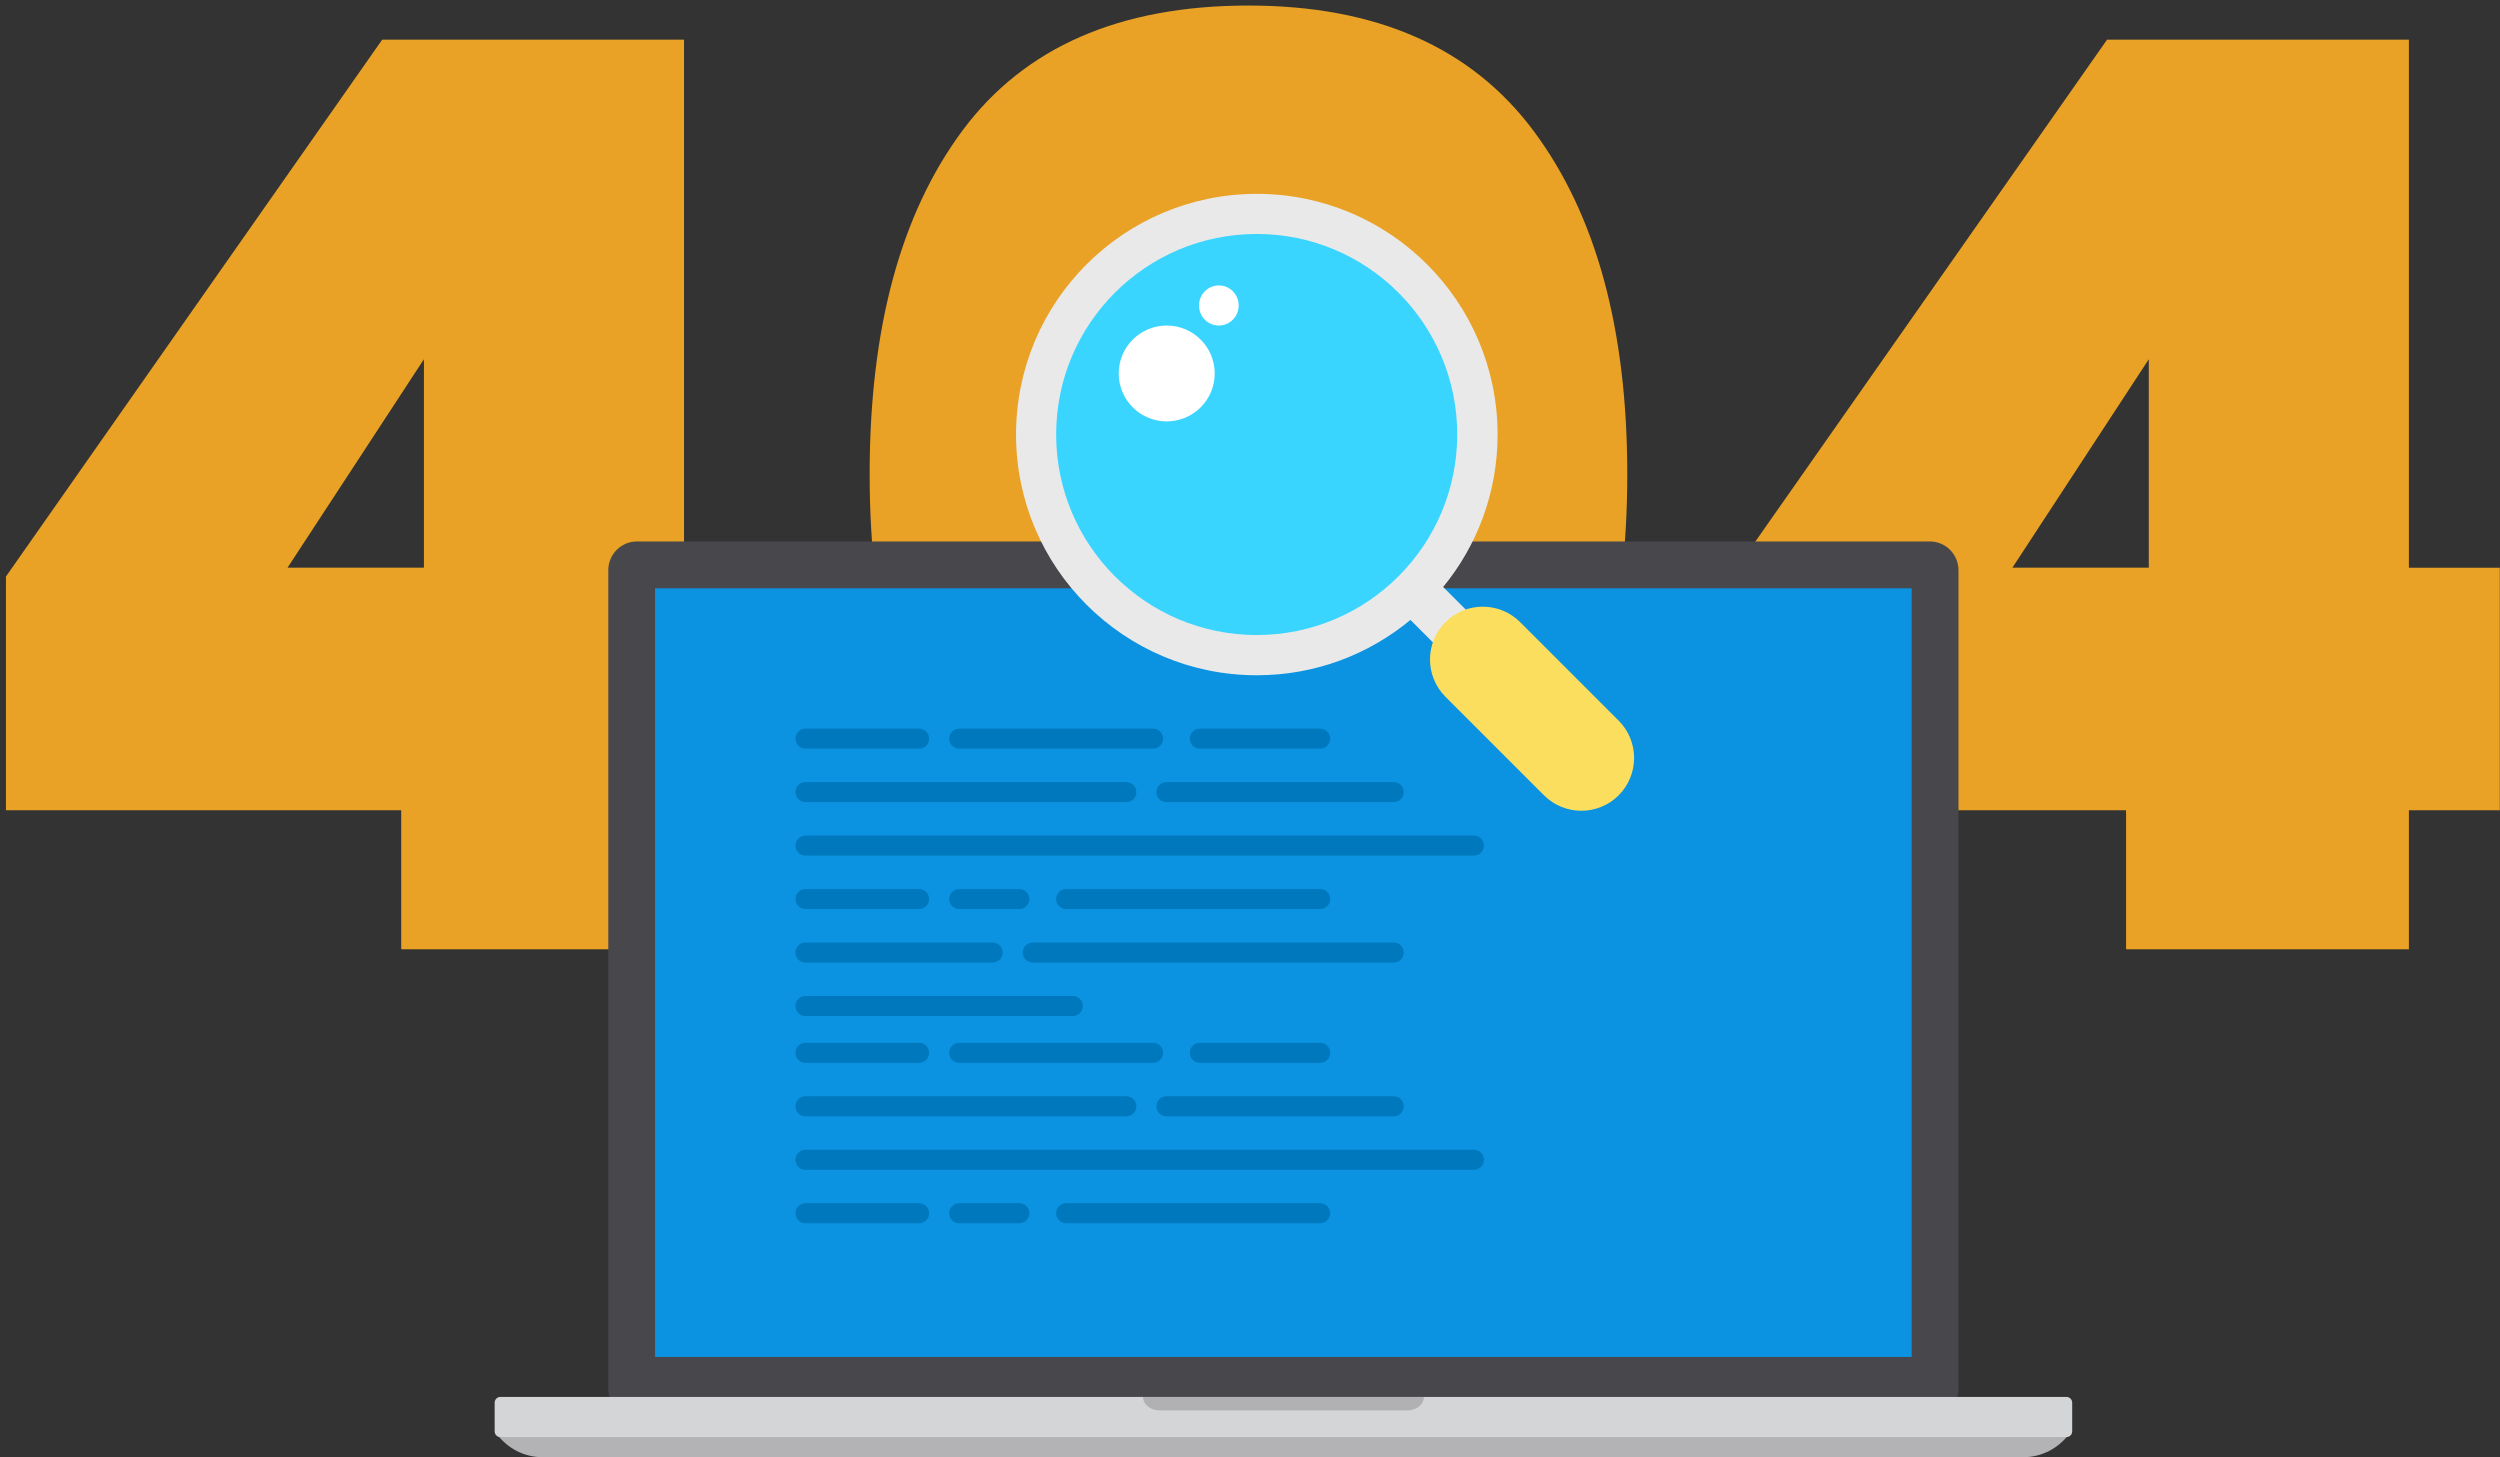 <svg xmlns="http://www.w3.org/2000/svg" viewBox="0 0 374 218" width="374" height="218">
  <rect x="0" y="0" width="374" height="218" fill="#333333" stroke="none"/>
  <style>
		.s0 { fill: #e9a225 }
		.s1 { fill: #b3b3b6 }
		.s2 { fill: #48484c }
		.s3 { fill: #d4d5d7 }
		.s4 { fill: #b1b1b3 }
		.s5 { fill: #0b93e1 }
		.s6 { fill: #0078bd }
		.s7 { fill: none }
		.s8 { fill: #e9e9e9 }
		.s9 { fill: #fbde5e }
		.s10 { fill: #3ad5ff }
		.s11 { fill: #ffffff }

    .m-glass {
      animation: moverotate 6s ease-in-out infinite both;
      transform-origin: right bottom
    }
    @keyframes moverotate {

      0% {
        transform: rotate(0);
      }
      20% {
        transform: rotate(0);
      }
      50% {
        transform: rotate(-20deg)
      }
      70% {
        transform: rotate(-20deg)
      }
    }
  </style>

  <path fill-rule="evenodd" class="s0" d="m0.89 121.21v-34.96l56.29-80.32h45.15v79h13.6v36.29h-13.6v20.79h-42.31v-20.79h-59.13zm62.53-36.29h-20.4l20.4-31.18v31.18zm66.68-13.98c0-21.8 4.63-38.93 13.88-51.4c9.26-12.47 23.52-18.71 42.79-18.71c19.14 0 33.37 6.27 42.69 18.8c9.32 12.54 13.98 29.64 13.98 51.31c0 21.8-4.66 38.96-13.98 51.5c-9.32 12.54-23.55 18.8-42.69 18.8c-19.27 0-33.53-6.27-42.79-18.8c-9.26-12.53-13.88-29.7-13.88-51.5v0zm71.97 0c0 10.21-1.01 17.86-3.02 22.96c-2.02 5.1-6.11 7.65-12.28 7.65c-6.3 0-10.45-2.55-12.47-7.65c-2.02-5.1-3.02-12.76-3.02-22.96c0-10.08 1.01-17.67 3.02-22.77c2.01-5.1 6.17-7.65 12.47-7.65c6.17 0 10.26 2.55 12.28 7.65c2.01 5.1 3.02 12.69 3.02 22.77v0zm56.86 50.27v-34.96l56.29-80.32h45.15v79h13.6v36.29h-13.6v20.79h-42.31v-20.79h-59.13zm62.53-36.29h-20.4l20.4-31.18v31.18z" />

  <path class="s1" d="m302.65 218h-221.46c-2.8 0-5.28-1.35-6.84-3.43h235.15c-1.56 2.08-4.04 3.43-6.84 3.43z" />
  <path class="s2" d="m288.71 212h-193.43c-2.36 0-4.28-1.93-4.28-4.31v-122.38c0-2.38 1.92-4.31 4.28-4.31h193.43c2.36 0 4.28 1.93 4.28 4.31v122.38c0 2.38-1.92 4.31-4.28 4.31z" />
  <path class="s3" d="m309.14 214.99h-234.29c-0.47 0-0.85-0.38-0.85-0.86v-4.29c0-0.47 0.38-0.86 0.85-0.86h234.29c0.47 0 0.86 0.38 0.86 0.86v4.29c0 0.47-0.38 0.86-0.86 0.86z" />
  <path class="s4" d="m210.54 211h-37.07c-1.36 0-2.47-0.9-2.47-2.01h42.01c0 1.11-1.11 2.01-2.47 2.01z" />
  <path class="s5" d="m98 88.01h187.99v114.99h-187.99v-114.99z" />
  <path class="s6" d="m120.5 109h17c0.83 0 1.5 0.67 1.5 1.5c0 0.83-0.67 1.5-1.5 1.5h-17c-0.83 0-1.5-0.67-1.5-1.5c0-0.83 0.67-1.5 1.5-1.5zm23 0h29c0.83 0 1.5 0.67 1.5 1.5c0 0.83-0.67 1.5-1.5 1.5h-29c-0.83 0-1.5-0.67-1.5-1.5c0-0.83 0.67-1.5 1.5-1.5zm36 0h18c0.83 0 1.5 0.67 1.5 1.5c0 0.83-0.67 1.5-1.5 1.5h-18c-0.83 0-1.5-0.67-1.5-1.5c0-0.83 0.67-1.5 1.5-1.5zm-59 8h48c0.83 0 1.5 0.67 1.5 1.5c0 0.83-0.67 1.5-1.5 1.5h-48c-0.83 0-1.5-0.67-1.5-1.5c0-0.83 0.67-1.5 1.5-1.5zm54 0h34c0.83 0 1.5 0.67 1.5 1.5c0 0.83-0.67 1.5-1.5 1.5h-34c-0.83 0-1.5-0.67-1.5-1.5c0-0.83 0.67-1.5 1.5-1.5zm-54 8h100c0.83 0 1.5 0.67 1.5 1.5c0 0.83-0.67 1.5-1.5 1.5h-100c-0.83 0-1.5-0.67-1.5-1.5c0-0.83 0.67-1.5 1.5-1.5zm0 8h17c0.83 0 1.5 0.67 1.5 1.5c0 0.83-0.67 1.5-1.5 1.5h-17c-0.83 0-1.5-0.67-1.5-1.5c0-0.83 0.67-1.5 1.5-1.5zm23 0h9c0.83 0 1.5 0.67 1.5 1.5c0 0.83-0.67 1.5-1.5 1.5h-9c-0.83 0-1.5-0.67-1.5-1.5c0-0.83 0.67-1.5 1.5-1.5zm16 0h38c0.83 0 1.5 0.67 1.5 1.5c0 0.83-0.67 1.5-1.5 1.5h-38c-0.83 0-1.5-0.67-1.5-1.5c0-0.83 0.67-1.5 1.5-1.5zm-39 8h28c0.83 0 1.5 0.67 1.5 1.5c0 0.83-0.67 1.5-1.5 1.5h-28c-0.83 0-1.5-0.67-1.5-1.5c0-0.83 0.67-1.5 1.5-1.5zm34 0h54c0.83 0 1.5 0.67 1.5 1.5c0 0.83-0.67 1.5-1.5 1.5h-54c-0.83 0-1.5-0.67-1.5-1.5c0-0.83 0.67-1.5 1.5-1.5zm-34 8h40c0.83 0 1.5 0.67 1.5 1.5c0 0.83-0.67 1.5-1.5 1.5h-40c-0.83 0-1.5-0.67-1.5-1.5c0-0.83 0.67-1.5 1.5-1.5zm0 7h17c0.83 0 1.5 0.67 1.5 1.5c0 0.83-0.67 1.5-1.5 1.5h-17c-0.83 0-1.5-0.67-1.5-1.5c0-0.83 0.67-1.5 1.5-1.5zm23 0h29c0.83 0 1.5 0.67 1.5 1.5c0 0.83-0.67 1.5-1.5 1.5h-29c-0.83 0-1.5-0.67-1.5-1.5c0-0.83 0.67-1.5 1.5-1.5zm36 0h18c0.83 0 1.5 0.67 1.5 1.5c0 0.83-0.67 1.5-1.5 1.5h-18c-0.83 0-1.5-0.67-1.5-1.5c0-0.83 0.67-1.5 1.5-1.5zm-59 8h48c0.83 0 1.5 0.67 1.5 1.5c0 0.83-0.67 1.5-1.5 1.5h-48c-0.83 0-1.5-0.67-1.5-1.5c0-0.83 0.67-1.5 1.5-1.5zm54 0h34c0.83 0 1.5 0.67 1.5 1.5c0 0.83-0.67 1.5-1.5 1.5h-34c-0.83 0-1.5-0.67-1.5-1.5c0-0.83 0.67-1.5 1.5-1.5zm-54 8h100c0.83 0 1.5 0.67 1.5 1.5c0 0.83-0.67 1.5-1.5 1.5h-100c-0.83 0-1.5-0.67-1.5-1.5c0-0.83 0.67-1.5 1.5-1.5zm0 8h17c0.83 0 1.5 0.67 1.5 1.5c0 0.83-0.67 1.5-1.5 1.5h-17c-0.83 0-1.5-0.67-1.5-1.5c0-0.83 0.67-1.5 1.5-1.5zm23 0h9c0.83 0 1.5 0.67 1.5 1.5c0 0.83-0.67 1.5-1.5 1.5h-9c-0.83 0-1.5-0.67-1.5-1.5c0-0.83 0.67-1.5 1.5-1.5zm16 0h38c0.83 0 1.5 0.67 1.5 1.5c0 0.83-0.67 1.5-1.5 1.5h-38c-0.83 0-1.5-0.67-1.5-1.5c0-0.83 0.67-1.5 1.5-1.5z" />
  <g class="m-glass">
    <path class="s7" d="m124 170l17-6l48-35h12l48 35c0 0 11-7.73 12-8" />

    <path class="s8" d="m215.89 87.81l6.82 6.82l-4.91 4.91l-6.8-6.8c-6.24 5.17-14.24 8.28-22.98 8.28c-19.89 0-36.02-16.12-36.02-36.01c0-19.89 16.13-36.01 36.02-36.01c19.89 0 36.02 16.12 36.02 36.01c0 8.65-3.05 16.59-8.14 22.8z" />
    <path class="s9" d="m227.41 93.07l14.74 14.74c3.08 3.08 3.08 8.08 0 11.17c-3.08 3.08-8.08 3.08-11.17 0l-14.74-14.74c-3.08-3.08-3.08-8.08 0-11.17c3.08-3.08 8.08-3.08 11.17 0z" />
    <path class="s10" d="m188 35c16.57 0 30 13.43 30 30c0 16.57-13.43 30-30 30c-16.57 0-30-13.43-30-30c0-16.57 13.43-30 30-30z" />
    <path class="s11" d="m182.34 48.7c-1.64 0-2.97-1.34-2.97-3c0-1.65 1.33-3 2.97-3c1.64 0 2.97 1.34 2.97 3c0 1.65-1.33 3-2.97 3zm-0.62 7.17c0 3.96-3.22 7.17-7.18 7.17c-3.97 0-7.18-3.21-7.18-7.17c0-3.96 3.22-7.17 7.18-7.17c3.97 0 7.18 3.21 7.18 7.17z" />
  </g>
</svg>